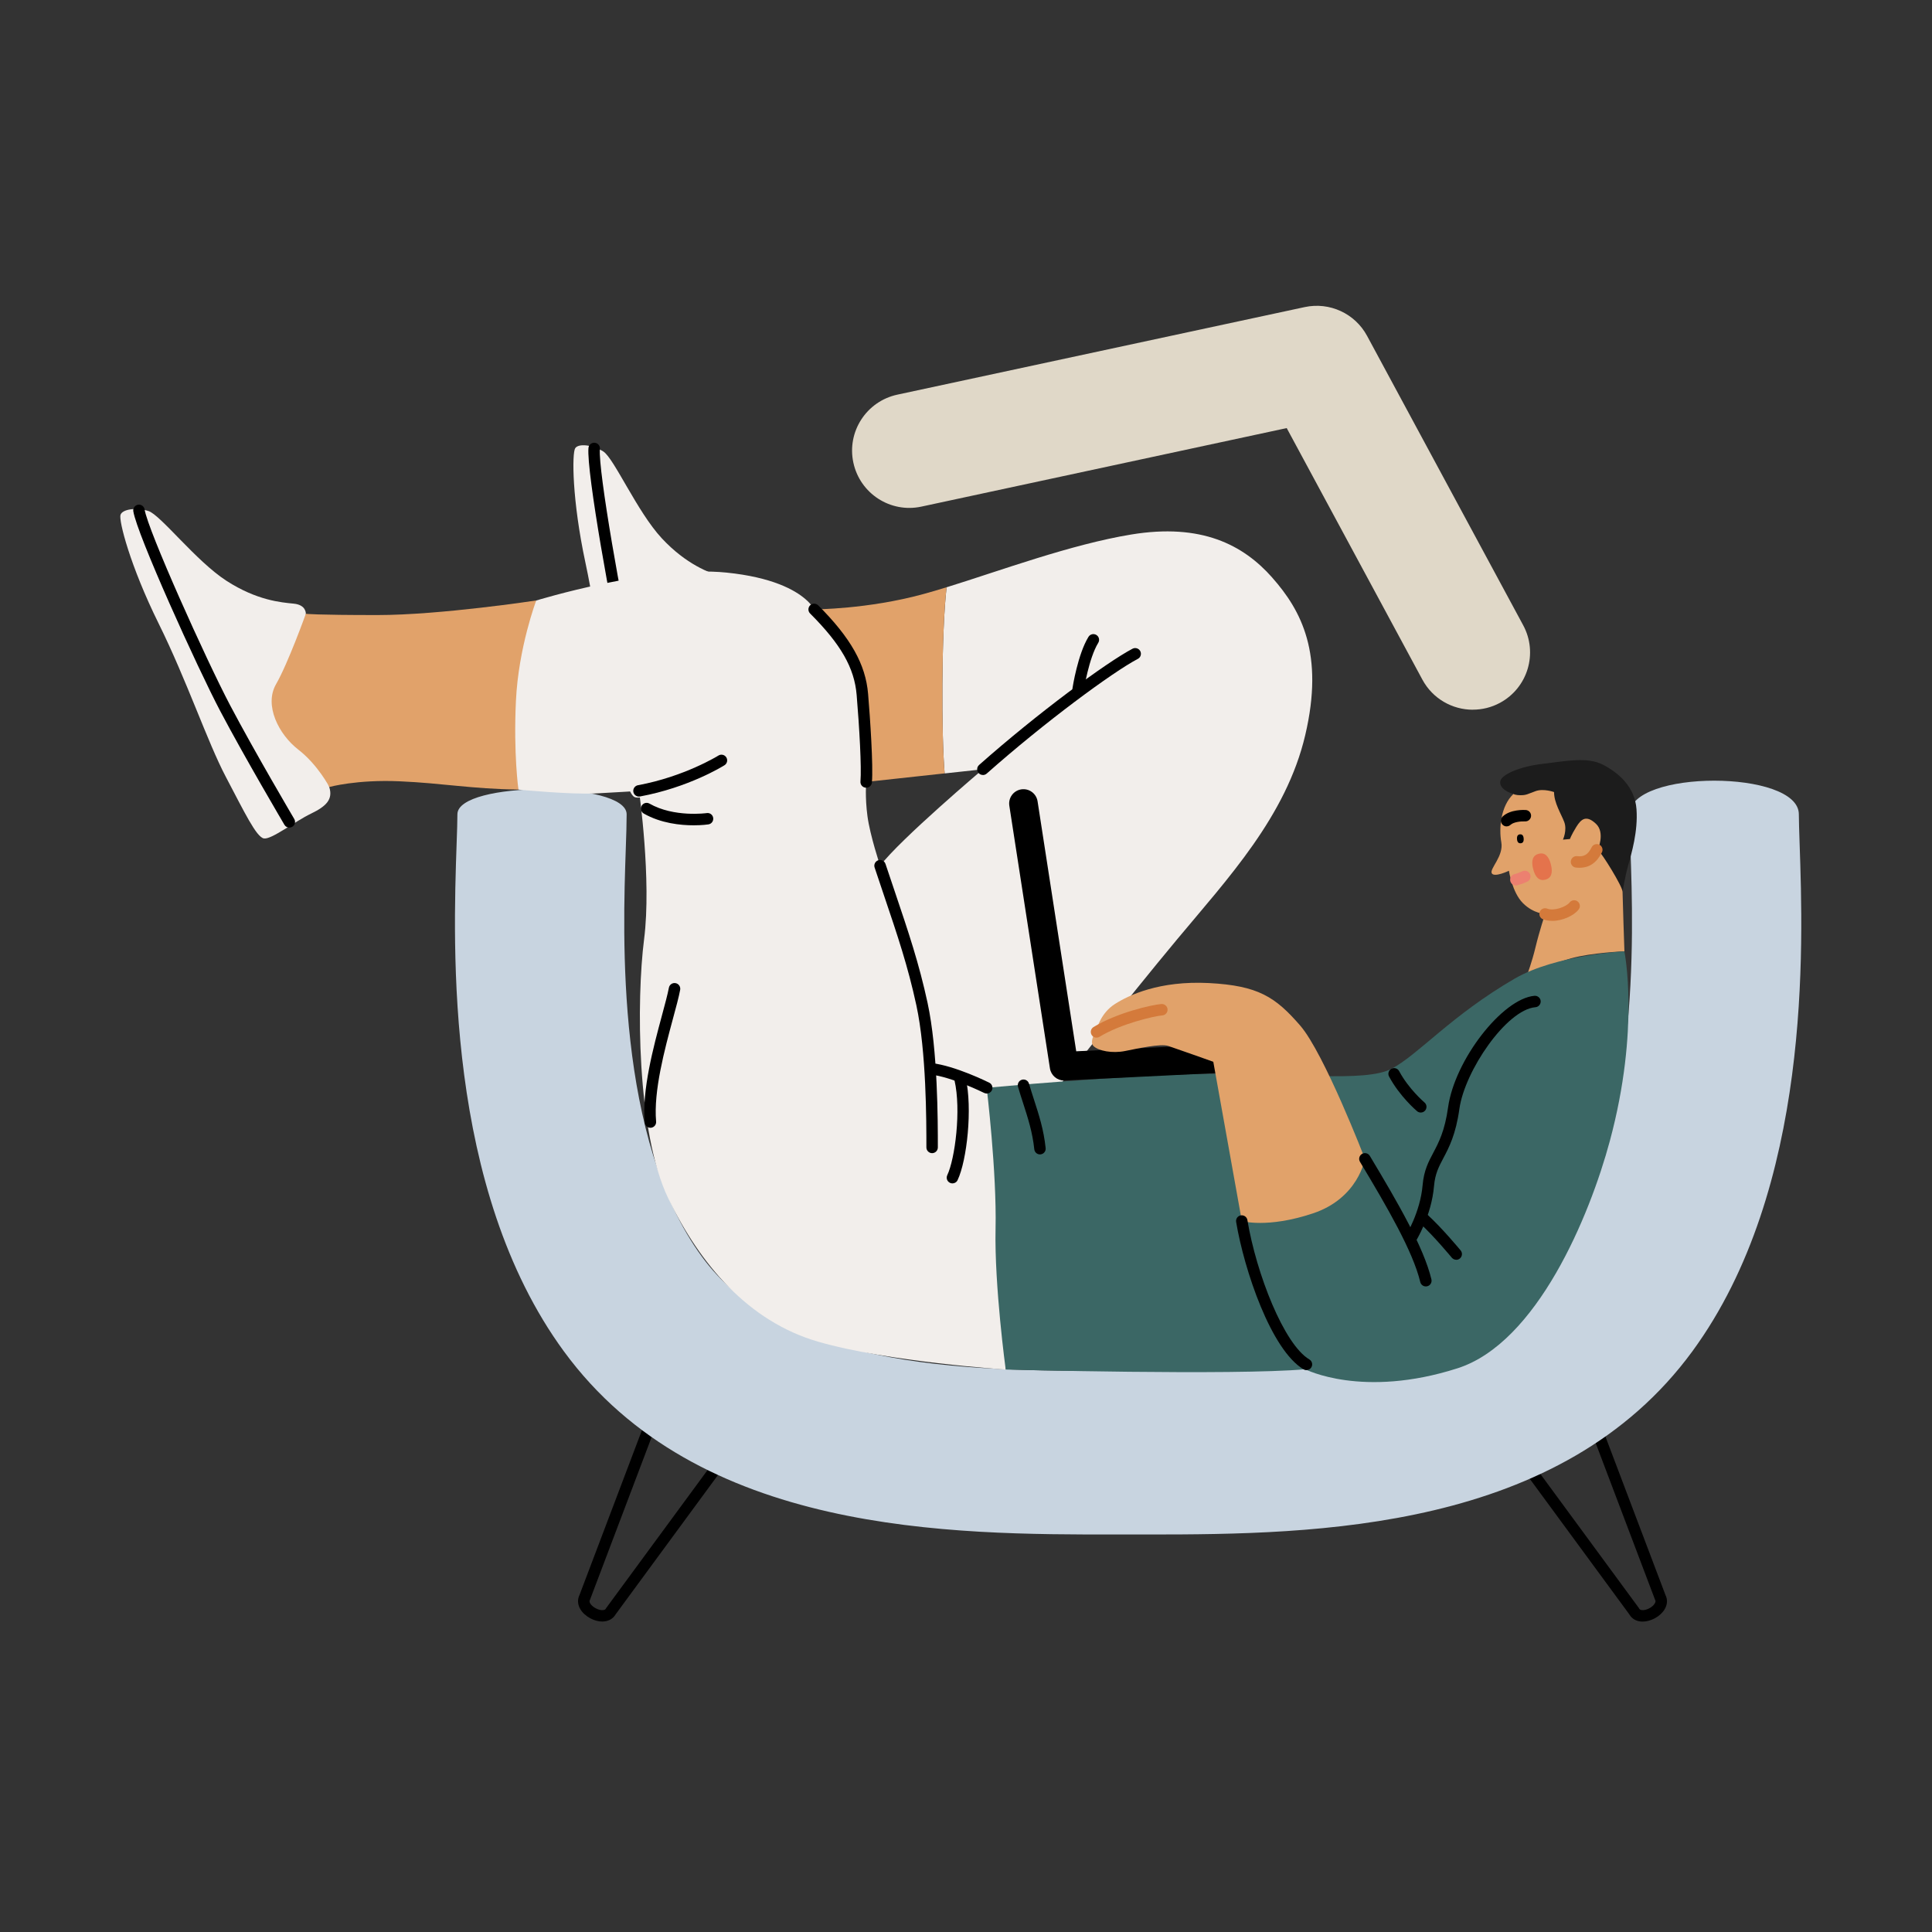 <svg xmlns="http://www.w3.org/2000/svg" id="Ebene_1" viewBox="0 0 400 400"><rect x="0" y="0" width="400" height="400" fill="#333333" stroke="none"/><defs><style>      .st0 {        fill: #ec8070;      }      .st1 {        fill: #c8d4e0;      }      .st2 {        fill: #1c1c1c;      }      .st3 {        fill: #f2eeeb;      }      .st4 {        fill: #e1a26a;      }      .st5 {        fill: #e0d8c8;      }      .st6 {        opacity: .5;      }      .st7 {        fill: #d47a3b;      }      .st8 {        fill: #e8442d;      }      .st9 {        fill: #3b6765;      }    </style></defs><path class="st3" d="M151.25,122.09s.58-1.75-1.9-2.65c-2.48-.9-7.23-2.51-12.34-8-5.11-5.5-9.89-16.6-12.12-17.98-2.23-1.38-5.12-1.7-5.8-.66s-.67,10.67,2.12,23.71c2.8,13.04,3.77,26.3,5.69,34.24,1.92,7.94,3.05,13.65,4.51,14.29,1.46.64,7.11-1.86,10.68-2.58,3.57-.72,5.2-1.8,5.05-4.41-.15-2.61,4.1-35.96,4.1-35.96Z"></path><path d="M137.36,164.21c-.51,0-.99-.34-1.14-.85-.05-.15-4.55-15.52-7.1-26.11-2.4-9.95-7.75-39.75-7.28-44.52.06-.65.64-1.12,1.3-1.06.65.06,1.13.64,1.06,1.3-.41,4.21,4.66,33.08,7.23,43.73,2.54,10.53,7.03,25.85,7.07,26,.18.63-.18,1.29-.8,1.47-.11.03-.22.05-.33.05Z"></path><path class="st3" d="M63.32,127.08s.13-1.84-2.5-2.1c-2.63-.26-7.62-.66-13.93-4.73-6.31-4.07-13.66-13.66-16.16-14.45-2.5-.79-5.39-.39-5.78.79-.39,1.18,1.97,10.51,7.88,22.47,5.91,11.95,10.12,24.57,13.93,31.79,3.81,7.23,6.31,12.48,7.88,12.74,1.58.26,6.44-3.55,9.72-5.12,3.28-1.58,4.6-3.02,3.81-5.52s-4.86-35.87-4.86-35.87Z"></path><path class="st4" d="M111.01,124.32s-19.84,3.02-32.84,3.02-14.85-.26-14.85-.26c0,0-3.68,10.25-6.17,14.58-2.5,4.34.53,10.38,4.6,13.53,4.07,3.15,6.44,7.75,6.44,7.75,0,0,5.65-1.58,14.58-1.18,8.93.39,14.84,1.58,24.57,1.71l3.68-39.15Z"></path><path d="M340.09,335.73s-.1,0-.14,0c-1.17-.04-2.09-.57-2.62-1.5l-24.29-33.07c-.2-.28-.28-.63-.2-.96.08-.34.29-.62.6-.78l15.21-8.11c.3-.16.66-.18.97-.06.32.12.57.37.69.69l14.51,38.3c.48.96.4,2.03-.22,3.02-.89,1.43-2.81,2.47-4.51,2.47ZM315.75,300.86l23.53,32.02s.06.1.09.15c.05.09.16.31.66.33.88.05,2.09-.6,2.56-1.36.26-.42.15-.63.1-.73-.02-.04-.04-.09-.06-.14l-14.06-37.11-12.82,6.83Z"></path><path d="M124.69,335.72c-.78,0-1.62-.22-2.46-.66-.9-.48-1.64-1.15-2.08-1.9-.57-.97-.63-2-.17-2.93l14.51-38.3c.12-.32.37-.57.69-.69.32-.12.68-.1.97.06l15.21,8.11c.3.16.52.45.6.78.08.33,0,.69-.2.96l-24.29,33.07c-.56.98-1.59,1.5-2.79,1.5ZM136.24,294.03l-14.06,37.11s-.04.09-.06.14c-.3.57.53,1.33,1.22,1.7.51.27,1.05.41,1.48.38.46-.03.57-.24.62-.32.03-.05.06-.1.09-.15l23.53-32.02-12.81-6.83Z"></path><path class="st1" d="M238,317.7h-6.61c-34.57.03-86.85.04-114.65-37.93-24.68-33.71-22.94-83.76-22.2-105.13.09-2.52.16-4.69.16-6.05,0-6.92,35.04-6.92,35.04,0,0,1.93-.08,4.25-.18,7.19-.62,17.96-2.09,60.02,15.78,84.42,7.35,10.04,19.09,16.64,35.88,20.19,16.35,3.45,34.3,3.44,50.15,3.44h4.39c15.85,0,33.8.02,50.15-3.44,16.79-3.55,28.53-10.15,35.88-20.19,17.87-24.4,16.4-66.46,15.78-84.42-.1-2.94-.18-5.26-.18-7.19,0-9.28,35.04-9.28,35.04,0,0,1.36.08,3.54.16,6.05.74,21.37,2.49,71.41-22.2,105.13-27.21,37.16-77.84,37.93-112.4,37.93Z"></path><path class="st3" d="M263.41,119.59c-6.04-6.83-14.71-11.3-29.17-8.93-12.55,2.06-27.08,7.47-38.26,10.93-1.11,9.78-1.08,30.65-.4,38.54l7.92-.86s-17.08,14.45-21.28,19.97c0,0-2.1-6.31-2.62-10.25-.53-3.94-.27-7.09-.27-7.09,2.63-2.03.63-26.06-10.77-35.73,0,0-.4-.93-1.83-2.15-2.21-1.9-6.87-4.51-16.3-5.47-15.5-1.58-39.41,5.78-39.41,5.78,0,0-3.68,9.72-4.2,20.76-.53,11.03.52,18.39.52,18.39,0,0,10.77,1.05,16.03.79,5.26-.27,8.93-.53,8.93-.53,0,0,2.63,18.39,1.05,30.74-1.58,12.35-1.58,39.93,4.99,53.6,6.57,13.66,16.56,25.49,31,29.69,14.45,4.2,38.89,5.78,38.89,5.78l9.72-57.01s15.24-19.44,25.75-32.05c10.51-12.62,22.6-25.49,26.54-42.31,3.95-16.82-.79-25.75-6.83-32.58Z"></path><path class="st4" d="M195.58,160.12l-16.25,1.77c2.63-2.03.63-26.06-10.77-35.73,0,0,11.04,0,22.59-3.16,1.52-.41,3.13-.89,4.83-1.42-1.11,9.78-1.08,30.65-.4,38.54Z"></path><g><path class="st2" d="M313.33,164.39c-2.23-.66-3.15-1.97-2.56-3.02s3.61-2.63,8.6-3.22c4.99-.59,9.26-1.51,12.55.2,3.28,1.71,6.57,4.6,6.9,9.2.33,4.6-1.05,9.2-1.71,11.56-.66,2.36-1.18,5.52-1.18,5.52l-13.86-9.33-8.74-10.9Z"></path><path class="st4" d="M313.33,164.39c-2.63,2.5-3.02,7.09-2.5,9.98.53,2.89-2.5,5.52-1.97,6.44.53.92,3.55-.53,3.55-.53,0,0,.66,4.47,2.89,6.7,2.23,2.23,4.6,2.23,4.6,2.23,0,0-1.18,3.55-1.97,6.83-.79,3.28-1.71,5.65-1.71,5.65,0,0,4.86-2.1,9.06-3.28,4.2-1.18,11.04-1.45,11.04-1.45,0,0-.39-11.3-.39-12.35s-4.2-7.88-5.12-8.67c0,0,1.58-3.55-.39-5.39-1.97-1.84-3.02-1.05-4.07.66-1.05,1.71-1.31,2.5-1.31,2.5l-1.45.13s.92-1.97.26-3.68c-.66-1.71-2.1-3.94-2.1-6.17,0,0-2.17-.79-3.81-.2s-1.9.85-3.09.85-1.51-.26-1.51-.26Z"></path><path d="M315.46,173.62c.04.62-.17.94-.63.97s-.71-.27-.75-.88c-.04-.62.17-.94.63-.97.46-.03.71.27.75.88Z"></path><g class="st6"><path class="st8" d="M319.94,182.13c-1.22.31-2.07-.44-2.52-2.22-.45-1.78-.06-2.84,1.16-3.15,1.22-.31,2.07.44,2.52,2.22.45,1.78.06,2.84-1.16,3.15Z"></path></g><path class="st7" d="M321.36,190.65c-.66,0-1.3-.1-1.89-.32-.61-.23-.92-.92-.68-1.53.23-.61.92-.92,1.53-.68,1.46.56,3.96-.39,4.65-1.27.4-.52,1.14-.62,1.66-.22.52.4.62,1.14.22,1.66-1,1.3-3.34,2.37-5.49,2.37Z"></path><path class="st7" d="M327.04,179.67c-.25,0-.51-.02-.78-.05-.65-.08-1.11-.67-1.04-1.32.08-.65.67-1.12,1.32-1.04,1.43.17,2.24-.33,3-1.85.29-.58,1-.82,1.59-.53.58.29.82,1,.53,1.59-1.07,2.14-2.59,3.19-4.63,3.19Z"></path><path d="M311.93,171.1c-.32,0-.63-.13-.87-.38-.45-.48-.42-1.23.06-1.68,1.59-1.49,4.44-1.36,4.76-1.34.65.04,1.15.6,1.11,1.25-.04.65-.61,1.15-1.25,1.11-.81-.04-2.35.11-3,.71-.23.21-.52.32-.81.32Z"></path><path class="st0" d="M313.84,183.32c-.54,0-1.02-.37-1.15-.91-.15-.64.24-1.27.88-1.43.58-.14,1.37-.48,1.62-.59.59-.28,1.3-.02,1.58.57.28.59.02,1.3-.57,1.58-.05.02-1.14.53-2.09.75-.09.02-.18.03-.27.03Z"></path></g><path class="st9" d="M336.32,196.97s-14.14.67-22.73,5.65c-13.14,7.62-19.97,15.77-25.49,18.66-5.52,2.89-21.02.79-38.36,1.05-17.34.26-45.46,2.89-45.46,2.89,0,0,2.1,17.34,1.84,29.17-.26,11.82,2.1,29.16,2.1,29.16,0,0,47.3,1.25,62.01-.06,0,0,11.82,6.11,31.53-.2,16.46-5.27,27.35-31.52,31.53-47.03,6.31-23.38,3.02-39.28,3.02-39.28Z"></path><path d="M220.31,223.71c-1.45,0-2.7-1.06-2.93-2.51l-8.41-54.39c-.25-1.62.86-3.13,2.47-3.38,1.62-.25,3.13.86,3.38,2.48l8,51.75,34.91-1.71c1.62-.11,3.02,1.18,3.1,2.81.08,1.63-1.18,3.02-2.81,3.1l-37.57,1.84s-.1,0-.15,0Z"></path><path class="st4" d="M226.36,216.54c-.93-.93.79-3.68.79-3.68,0,0,.79-3.15,3.68-4.99,2.89-1.84,9.2-4.86,19.44-4.34,10.25.53,13.79,2.89,18.92,8.8,4.99,5.76,13.4,27.59,13.4,27.59,0,0-1.31,8.15-10.77,11.3-9.46,3.15-14.71,1.58-14.71,1.58l-5.91-32.97s-7.75-2.76-9.33-3.28-6.31.53-8.93,1.05c-2.63.53-5.52,0-6.57-1.05Z"></path><path class="st7" d="M227.02,214.84c-.4,0-.79-.2-1.01-.57-.34-.56-.17-1.29.39-1.63,4.85-2.96,12.02-4.61,14.06-4.77.65-.04,1.22.44,1.27,1.09.05.65-.44,1.22-1.09,1.27-1.59.12-8.52,1.69-13,4.43-.19.12-.41.17-.62.17Z"></path><path d="M132.29,164.92c-.56,0-1.06-.4-1.16-.97-.12-.64.31-1.26.95-1.38,9.62-1.77,16.59-6.1,16.66-6.14.55-.35,1.29-.18,1.63.37.35.55.18,1.29-.37,1.63-.3.19-7.4,4.61-17.49,6.47-.07.01-.15.02-.22.02Z"></path><path d="M143.62,170.87c-2.72,0-6.79-.41-10.33-2.43-.57-.32-.77-1.05-.44-1.62.33-.57,1.05-.77,1.62-.44,5.08,2.9,11.78,1.97,11.85,1.96.65-.1,1.25.35,1.34,1s-.35,1.25-1,1.34c-.12.02-1.3.19-3.04.19Z"></path><path d="M179.33,163.08s-.07,0-.1,0c-.65-.05-1.14-.63-1.08-1.28.24-2.93-.22-11.12-.79-17.93-.47-5.59-3.26-10.48-9.64-16.86-.46-.46-.46-1.21,0-1.68.46-.46,1.21-.46,1.68,0,6.73,6.73,9.82,12.21,10.33,18.34.43,5.16,1.08,14.82.79,18.33-.05.62-.57,1.09-1.18,1.09Z"></path><path d="M192.99,238.75c-.65,0-1.19-.53-1.19-1.19,0-5.43,0-19.84-2.08-29.44-1.74-8.04-3.85-14.3-6.78-22.97-.59-1.74-1.21-3.58-1.86-5.54-.21-.62.13-1.29.75-1.5.62-.21,1.29.13,1.5.75.65,1.96,1.27,3.8,1.86,5.53,2.95,8.74,5.08,15.06,6.85,23.23,2.13,9.84,2.13,24.44,2.13,29.94,0,.65-.53,1.19-1.19,1.19Z"></path><path d="M204.29,226.4c-.18,0-.36-.04-.53-.12-.07-.03-6.7-3.33-11.16-3.82-.65-.07-1.12-.66-1.05-1.31.07-.65.66-1.12,1.31-1.05,4.88.54,11.67,3.92,11.96,4.06.58.29.82,1,.53,1.59-.21.42-.63.66-1.06.66Z"></path><path d="M203.5,160.45c-.33,0-.65-.13-.89-.4-.43-.49-.39-1.24.1-1.67,12.08-10.71,26.44-21.28,31.77-24.07.58-.3,1.29-.08,1.6.5.3.58.08,1.3-.5,1.6-5.21,2.73-19.34,13.15-31.29,23.75-.23.2-.51.3-.79.3Z"></path><path d="M223.21,143.9c-.06,0-.12,0-.18-.01-.65-.1-1.09-.7-.99-1.35.04-.29,1.11-7.11,3.32-10.69.34-.56,1.08-.73,1.63-.39.56.34.73,1.07.39,1.63-1.95,3.17-2.98,9.74-2.99,9.81-.09.59-.59,1-1.17,1Z"></path><path d="M270.5,283.68c-.21,0-.41-.05-.6-.17-6.72-3.97-12.31-20.56-13.97-30.52-.11-.65.33-1.26.97-1.36.64-.1,1.26.33,1.36.97,1.86,11.16,7.59,25.76,12.83,28.86.56.33.75,1.06.42,1.62-.22.38-.62.58-1.02.58Z"></path><path d="M295.2,266.34c-.54,0-1.02-.37-1.15-.91-1.51-6.3-6.76-15.37-12.48-24.89-.34-.56-.15-1.29.41-1.63.56-.34,1.29-.16,1.63.41,5.81,9.68,11.16,18.92,12.75,25.56.15.64-.24,1.28-.88,1.43-.09.02-.19.03-.28.03Z"></path><path d="M292.04,257.67c-.22,0-.44-.06-.63-.18-.55-.35-.72-1.08-.37-1.63.03-.05,3.01-4.84,3.5-10.51.26-3.02,1.21-4.8,2.21-6.69,1.11-2.11,2.38-4.49,3.06-9.4,1.36-9.78,11.22-22.51,17.89-23.09.64-.05,1.23.43,1.28,1.08s-.43,1.23-1.08,1.28c-6.02.52-14.65,13.19-15.75,21.05-.74,5.32-2.16,8.01-3.31,10.18-.96,1.82-1.72,3.25-1.94,5.79-.54,6.26-3.72,11.35-3.86,11.57-.23.36-.61.55-1,.55Z"></path><path d="M197.19,245.01c-.17,0-.34-.04-.51-.12-.59-.28-.84-.99-.56-1.58,1.6-3.37,2.92-13.5,1.5-19.63-.15-.64.25-1.27.89-1.42.64-.14,1.27.25,1.42.89,1.45,6.3.27,17.09-1.67,21.18-.2.43-.63.68-1.07.68Z"></path><path d="M134.66,233.49c-.61,0-1.12-.46-1.18-1.08-.59-6.73,1.8-15.61,3.55-22.1.63-2.35,1.18-4.37,1.46-5.82.12-.64.75-1.07,1.39-.94.64.12,1.06.74.94,1.39-.29,1.53-.85,3.6-1.5,5.99-1.7,6.31-4.04,14.96-3.48,21.27.06.65-.42,1.23-1.08,1.29-.04,0-.07,0-.11,0Z"></path><path d="M215.32,239.01c-.6,0-1.11-.45-1.18-1.06-.38-3.57-1.32-6.47-2.31-9.54-.36-1.1-.72-2.22-1.06-3.39-.18-.63.17-1.29.8-1.47.62-.19,1.29.17,1.47.8.34,1.15.69,2.25,1.04,3.33,1.03,3.19,2.01,6.2,2.41,10.02.07.65-.4,1.23-1.05,1.3-.04,0-.08,0-.12,0Z"></path><path d="M301.5,260.82c-.34,0-.68-.15-.92-.43-.04-.04-3.66-4.44-6.72-7.24-.48-.44-.52-1.19-.07-1.67.44-.48,1.19-.51,1.67-.07,3.18,2.91,6.79,7.29,6.95,7.48.42.5.34,1.25-.16,1.67-.22.18-.49.27-.75.27Z"></path><path d="M294.15,230.34c-.27,0-.54-.09-.76-.28-.15-.12-3.61-3.08-5.8-7.18-.31-.58-.09-1.29.49-1.6.58-.31,1.29-.09,1.6.49,1.96,3.68,5.21,6.46,5.24,6.48.5.42.56,1.17.14,1.67-.23.28-.57.42-.9.42Z"></path><path d="M59.91,171.35c-.41,0-.8-.21-1.02-.58-.08-.14-8.22-13.93-13.3-23.57-4.77-9.06-17.27-36.63-17.99-41.36-.1-.65.35-1.25.99-1.35.64-.1,1.25.35,1.35.99.63,4.19,12.64,30.93,17.74,40.61,5.05,9.58,13.16,23.33,13.24,23.47.33.56.15,1.29-.42,1.62-.19.11-.4.17-.6.17Z"></path><path class="st5" d="M304.93,146.94c-4.22,0-8.3-2.26-10.44-6.23l-28.09-52.08-75.64,16.26c-6.4,1.38-12.7-2.7-14.08-9.1-1.38-6.4,2.7-12.7,9.1-14.08l84.34-18.13c5.16-1.11,10.42,1.32,12.92,5.96l32.32,59.91c3.11,5.76.96,12.95-4.8,16.06-1.79.97-3.72,1.42-5.62,1.42Z"></path></svg>